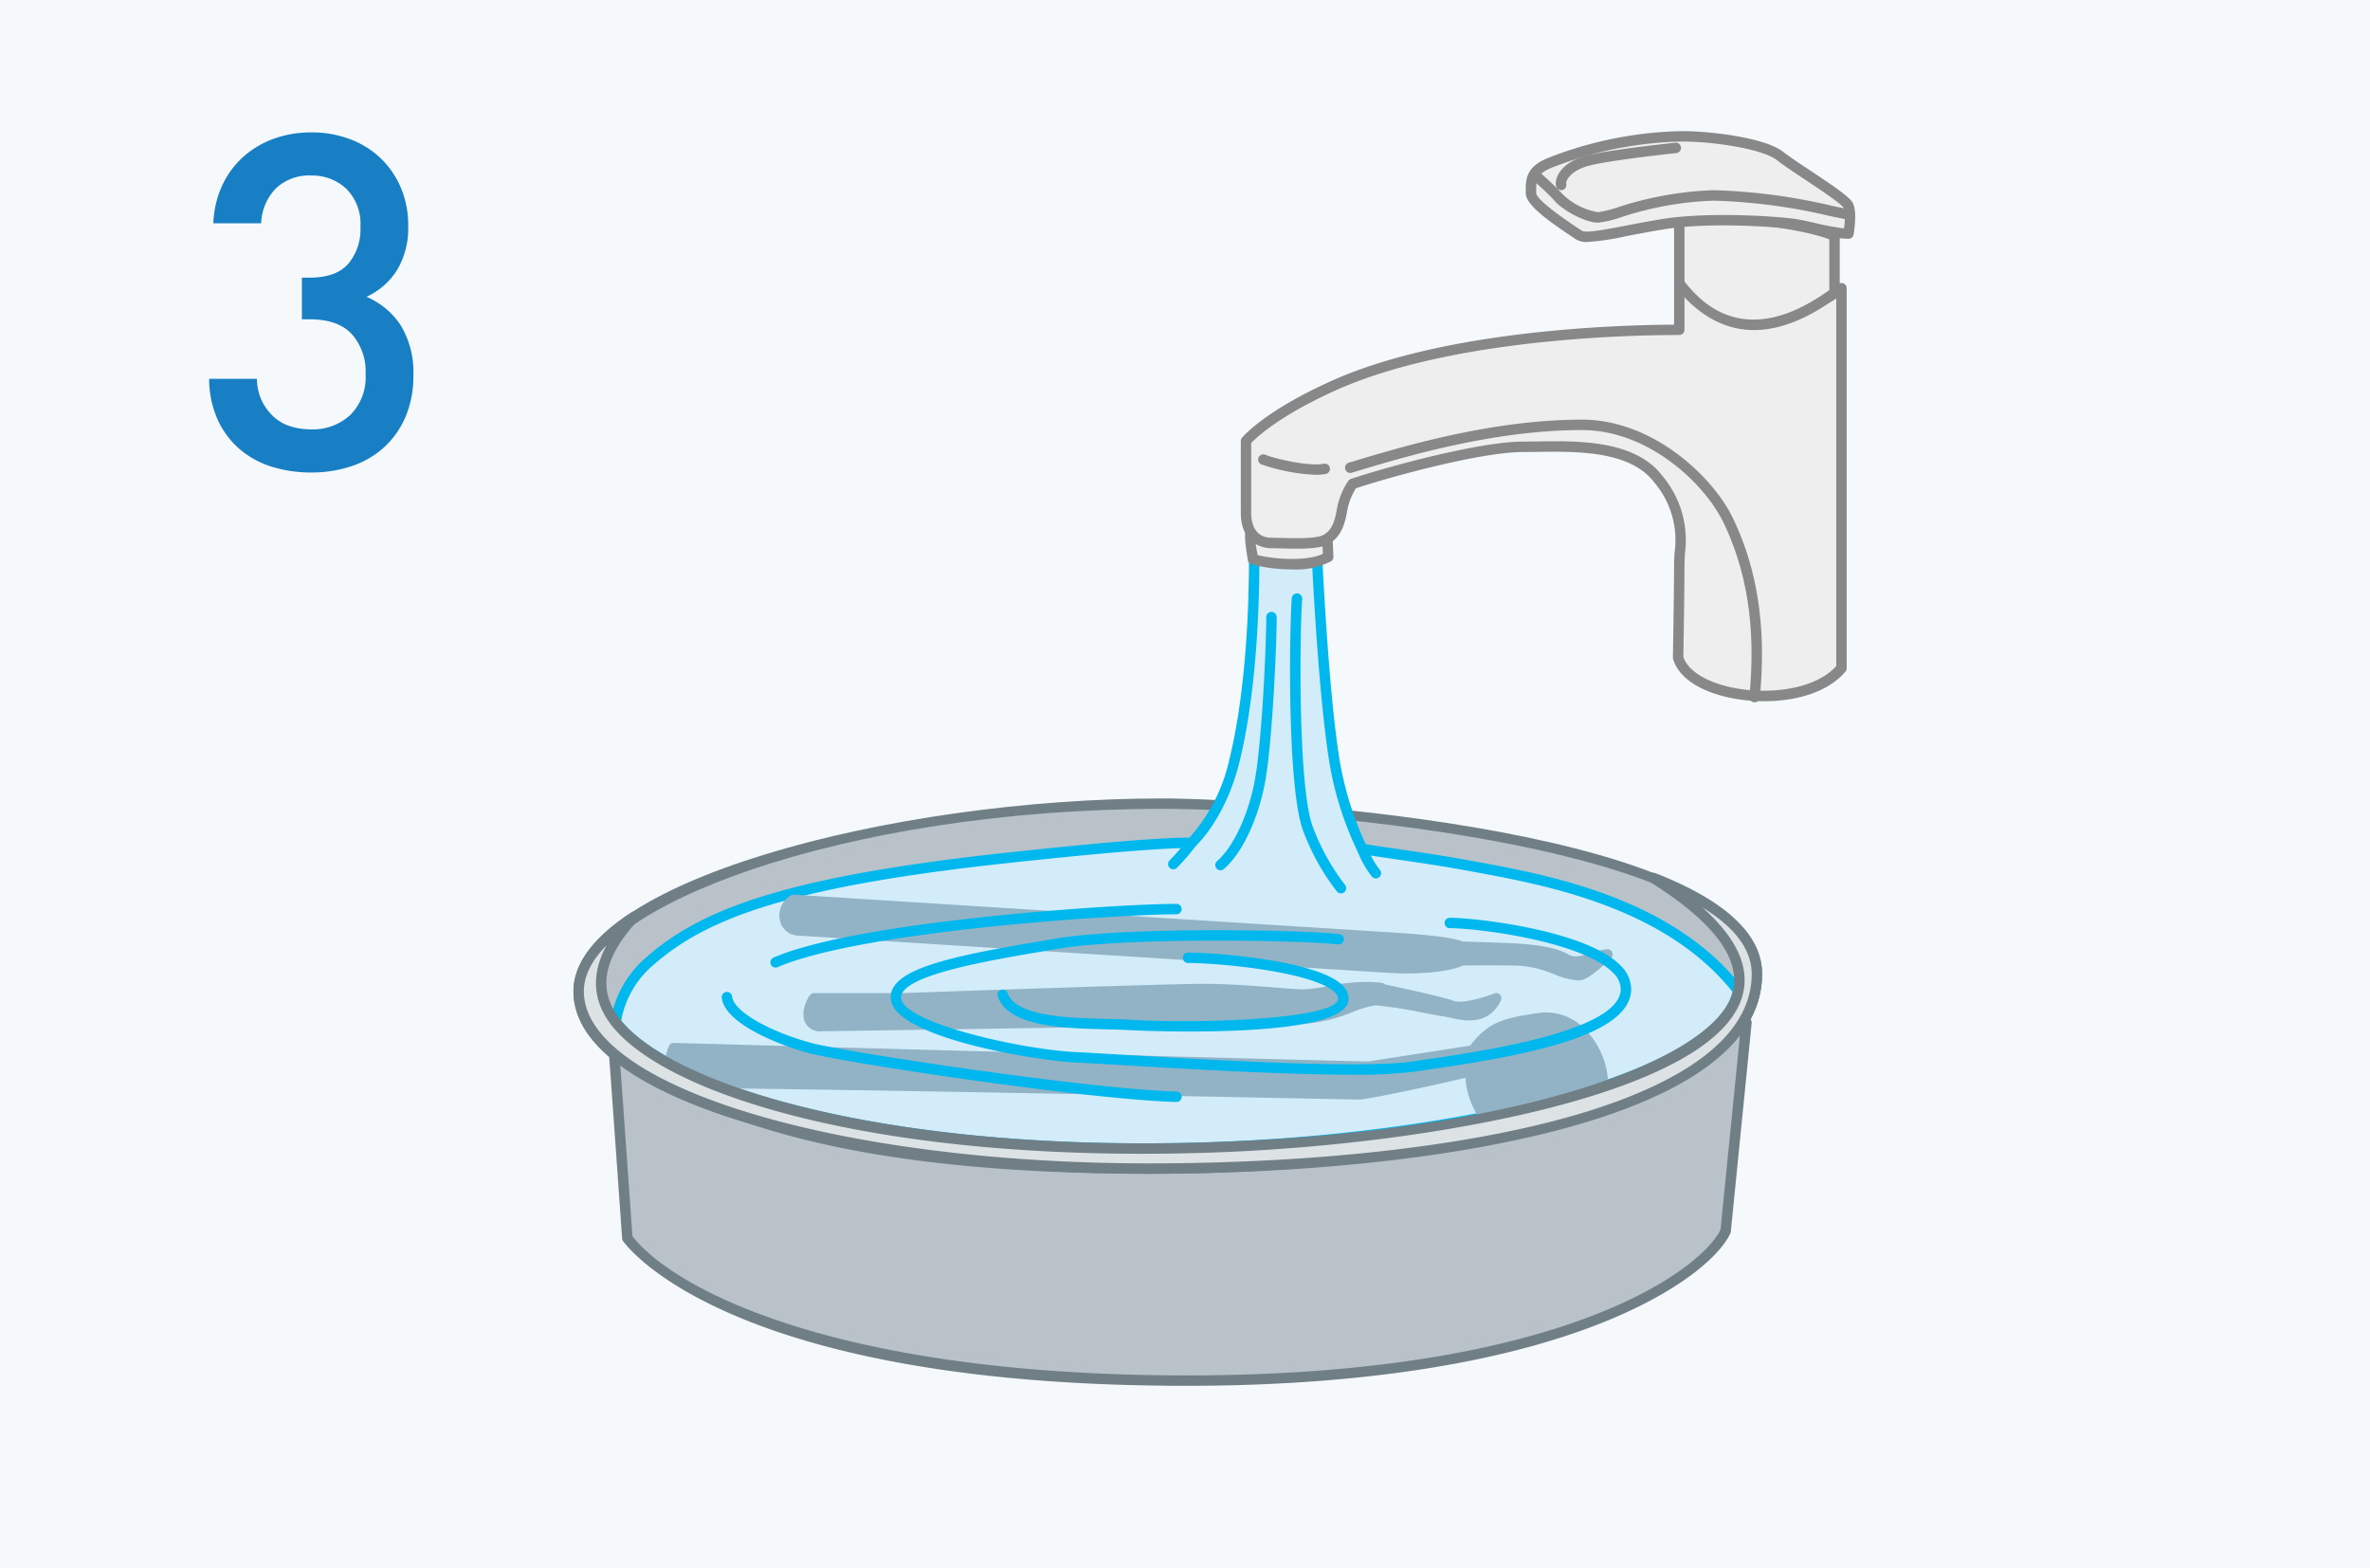 <svg xmlns="http://www.w3.org/2000/svg" width="340" height="225" viewBox="0 0 340 225"><g transform="translate(-980 -2939)"><rect width="340" height="225" transform="translate(980 2939)" fill="#f5f9fb"/><g transform="translate(1062.266 2957.809)"><g transform="translate(0 0)"><g transform="translate(0 95.734)"><path d="M-616.924,984.929c14.959,0,85.264,4.488,85.264,24.433s-44.376,27.922-87.258,27.922-81.773-10.471-81.773-25.429S-655.318,984.929-616.924,984.929Z" transform="translate(701.438 -984.182)" fill="#b8c2c8"/><path d="M-622.042,1034.907c-40.564,0-82.52-9.791-82.52-26.176,0-15.585,45.431-27.674,84.514-27.674,14.149,0,86.012,4.376,86.012,25.181C-534.036,1027.4-581.444,1034.907-622.042,1034.907Zm1.994-52.355c-45.987,0-83.019,14.322-83.019,26.179,0,13.609,36.348,24.681,81.025,24.681,23.113,0,44.249-2.293,59.513-6.455,12.316-3.359,27-9.68,27-20.719C-535.531,988.383-598.386,982.552-620.048,982.552Z" transform="translate(704.562 -981.057)" fill="#707f86"/></g><g transform="translate(5.296 58.83)"><path d="M-589.466,880.041c32.725-.918,74.424-8.609,77.272-22.532-10.048-12.918-27.962-15.977-38.667-17.944-6.078-1.116-11.359-1.748-15.292-2.4a46.784,46.784,0,0,1-4.033-12.967c-1.663-10.637-2.5-30.09-2.5-30.09l-8.975-.334s.454,17.527-2.818,30.756c-1.99,8.047-6.141,11.761-6.141,11.761-4.369,0-12.973.7-26.768,2.2-32.493,3.523-43.877,8.309-51.523,15.29A14.419,14.419,0,0,0-673.256,862C-665.712,871.679-635.56,881.33-589.466,880.041Z" transform="translate(674.004 -793.025)" fill="#d2ecfa"/><path d="M-600.957,877.784c-42.28,0-68.875-9.286-76.016-18.446a.744.744,0,0,1-.143-.607,15.257,15.257,0,0,1,4.572-8.627c7.557-6.9,18.884-11.9,51.947-15.481,13.561-1.471,22.018-2.173,26.542-2.2a24.7,24.7,0,0,0,5.722-11.193c3.209-12.976,2.8-30.382,2.8-30.556a.742.742,0,0,1,.222-.551.777.777,0,0,1,.554-.216l8.975.333a.749.749,0,0,1,.72.716c.008.194.854,19.533,2.492,30.006a47.255,47.255,0,0,0,3.8,12.407c1.368.223,2.891.444,4.547.685,3.072.448,6.557.955,10.379,1.658l.643.117c10.642,1.95,28.455,5.215,38.48,18.1a.748.748,0,0,1,.142.609c-1.714,8.378-16.162,13.716-27.981,16.718-14.087,3.579-32.311,5.916-50,6.412h0C-595.429,877.744-598.229,877.784-600.957,877.784Zm8.364-.867h0Zm-82.986-18.232c7.963,9.664,38.808,18.72,82.966,17.484h0c35.315-.991,73.328-9.327,76.484-21.6-9.717-12.207-27-15.374-37.35-17.271l-.643-.118c-3.8-.7-7.264-1.2-10.324-1.648-1.821-.265-3.483-.506-4.956-.752a.746.746,0,0,1-.541-.393,47.078,47.078,0,0,1-4.108-13.2c-1.473-9.426-2.309-25.919-2.477-29.484l-7.5-.279c.039,3.591.011,18.585-2.852,30.159-2.022,8.175-6.191,11.98-6.368,12.138a.749.749,0,0,1-.5.19c-4.329,0-13.058.72-26.688,2.2-32.657,3.541-43.764,8.4-51.1,15.1A13.657,13.657,0,0,0-675.579,858.685Z" transform="translate(677.13 -789.901)" fill="#00b8ee"/></g><path d="M-226.871,879.514a.746.746,0,0,1-.568-.261.75.75,0,0,1,.081-1.055c2.308-1.976,4.479-6.613,5.4-11.536,1.01-5.385,1.651-19.112,1.651-23.465a.748.748,0,0,1,.747-.748.748.748,0,0,1,.748.748c0,4.395-.65,18.272-1.675,23.74-1,5.315-3.313,10.18-5.9,12.4A.747.747,0,0,1-226.871,879.514Z" transform="translate(319.697 -773.475)" fill="#00b8ee"/><path d="M-164.747,871.729a.746.746,0,0,1-.562-.254,32.657,32.657,0,0,1-4.783-8.518c-2.382-5.784-2.072-28.622-1.716-33.58a.772.772,0,0,1,.8-.693.748.748,0,0,1,.693.8c-.338,4.717-.645,27.436,1.607,32.9a31.938,31.938,0,0,0,4.526,8.1.75.75,0,0,1-.072,1.055A.752.752,0,0,1-164.747,871.729Z" transform="translate(274.857 -762.367)" fill="#00b8ee"/><g transform="translate(12.912 126.42)"><path d="M-533.374,1150.9c-2.992,0-99.722-2.659-99.722-2.659s-1.994,4.986.665,4.986c17.951,0,97.728,1.662,97.728,1.662,4.654-.666,15.956-3.324,15.956-3.324-.332,4.321,3.656,10.3,7.313,10.636s11.635-1.993,11.635-8.308-4.654-10.639-8.975-9.972c-4.7.724-6.98,1-9.64,4.652Z" transform="translate(634.561 -1143.11)" fill="#92b3c5"/><path d="M-513.811,1159.875c-.284,0-.555-.012-.813-.036-3.762-.342-7.781-5.757-8-10.436-2.816.653-11.187,2.561-15.091,3.12-.919-.009-80.1-1.654-97.834-1.654a1.941,1.941,0,0,1-1.7-.839c-1.031-1.523.107-4.576.346-5.172a.744.744,0,0,1,.715-.47c.962.027,95.716,2.63,99.646,2.658l14.6-2.27c2.709-3.589,5.193-3.971,9.623-4.652l.322-.049a7.654,7.654,0,0,1,6.056,1.92,11.464,11.464,0,0,1,3.78,8.792,7.637,7.637,0,0,1-2.615,5.745A14.4,14.4,0,0,1-513.811,1159.875Zm-8.057-12.164a.753.753,0,0,1,.487.179.75.75,0,0,1,.259.626c-.3,3.941,3.479,9.548,6.634,9.834a12.753,12.753,0,0,0,8.69-2.923,6.1,6.1,0,0,0,2.129-4.64,9.979,9.979,0,0,0-3.258-7.656,6.05,6.05,0,0,0-4.856-1.578l-.323.05c-4.4.676-6.412.985-8.827,4.3a.745.745,0,0,1-.491.3l-14.959,2.327a.7.7,0,0,1-.115.009c-2.885,0-90.652-2.409-99.2-2.644-.387,1.156-.7,2.737-.318,3.294.04.06.123.183.465.183,17.753,0,96.945,1.644,97.744,1.662,4.445-.646,15.656-3.278,15.768-3.305A.757.757,0,0,1-521.869,1147.712Z" transform="translate(637.682 -1140.003)" fill="#92b3c5"/></g><g transform="translate(32.987 122.026)"><path d="M-516.257,1122.749h-12.765c-1.064,1.595-1.329,3.989,1.063,3.989l69.143-1.064c3.721,0,8.509-2.66,10.372-2.66s7.977,1.328,9.838,1.595,5.583,1.864,7.445-1.86c-2.127.8-5.052,1.594-6.381,1.064s-8.776-2.129-10.105-2.394l-1.33-.264h0c-2.925-.268-7.711,1.062-9.839,1.062s-8.51-.8-14.361-.8S-516.257,1122.749-516.257,1122.749Z" transform="translate(530.555 -1120.37)" fill="#92b3c5"/><path d="M-531.089,1124.357a2.393,2.393,0,0,1-2.315-1.191c-.665-1.243-.082-2.91.62-3.961a.748.748,0,0,1,.622-.332h12.751c.877-.032,37.337-1.33,43.093-1.33,3.68,0,7.6.315,10.468.545,1.744.141,3.122.252,3.893.252a25.884,25.884,0,0,0,3.491-.454,27.8,27.8,0,0,1,6.415-.605l1.3.118a.747.747,0,0,1,.477.234c1.783.371,8.5,1.811,9.868,2.358.868.342,3.212-.084,5.841-1.07a.747.747,0,0,1,.819.2.748.748,0,0,1,.113.835c-1.833,3.659-5.239,2.9-7.271,2.455-.352-.078-.672-.15-.95-.19-.621-.089-1.709-.293-2.956-.53a59.914,59.914,0,0,0-6.777-1.058,14.093,14.093,0,0,0-3.286.948,22.723,22.723,0,0,1-7.086,1.712Zm-.652-3.989a2.531,2.531,0,0,0-.343,2.093c.052.1.214.4.985.4l69.132-1.064a21.674,21.674,0,0,0,6.593-1.625,13.6,13.6,0,0,1,3.79-1.035,18.551,18.551,0,0,1,2.442.262c-.8-.172-1.439-.307-1.791-.376l-1.29-.257a27.67,27.67,0,0,0-5.993.594,26,26,0,0,1-3.74.473c-.83,0-2.235-.112-4.014-.255-2.839-.229-6.728-.542-10.347-.542-5.771,0-42.681,1.317-43.053,1.331h-12.37Z" transform="translate(533.696 -1117.241)" fill="#92b3c5"/></g><g transform="translate(29.53 109.541)"><path d="M-461.172,1061.824l-85.26-5.384c-2.448,1.844-.936,4.272.391,4.356l84.929,5.362c4.313.273,8.794-.152,10.516-1.042,0,0,6.418-.094,8.739.052,3.484.22,6.552,2.411,8.365,2.026,1.029-.218,3.807-2.925,3.807-2.925-2.343.186-4.106,1.739-6.034.618s-5.575-1.351-7.236-1.456-7.642-.273-7.642-.273C-452.215,1062.39-458.519,1061.991-461.172,1061.824Z" transform="translate(548.483 -1055.693)" fill="#92b3c5"/><path d="M-437.075,1064.866a10.555,10.555,0,0,1-3.344-.874,16.564,16.564,0,0,0-4.608-1.2c-2.06-.129-7.493-.067-8.514-.054-1.936.9-6.3,1.327-10.742,1.043l-84.929-5.362a2.751,2.751,0,0,1-2.269-2.011A3.3,3.3,0,0,1-550,1052.72a.8.8,0,0,1,.5-.149l85.26,5.384c4.356.274,9,.646,10.694,1.337.946.027,6,.173,7.523.27,1.78.112,5.483.346,7.565,1.556.9.524,1.711.3,3.074-.135a11.059,11.059,0,0,1,2.525-.582.714.714,0,0,1,.741.436.751.751,0,0,1-.159.845c-.688.671-3.023,2.878-4.174,3.121A2.913,2.913,0,0,1-437.075,1064.866Zm-12.432-3.65c1.716,0,3.535.018,4.576.084a17.689,17.689,0,0,1,5.03,1.288,7.44,7.44,0,0,0,3.132.752,4.2,4.2,0,0,0,1.148-.719,4.291,4.291,0,0,1-3.6-.209c-1.776-1.032-5.371-1.259-6.907-1.356-1.626-.1-7.556-.269-7.616-.271a.739.739,0,0,1-.3-.072c-1.495-.71-8.122-1.126-10.3-1.264h0l-84.969-5.366a1.81,1.81,0,0,0-.737,1.9,1.3,1.3,0,0,0,.931.947l84.929,5.362c4.2.261,8.553-.149,10.126-.96a.735.735,0,0,1,.332-.083C-453.584,1061.244-451.623,1061.216-449.507,1061.216Z" transform="translate(551.605 -1052.571)" fill="#92b3c5"/></g><path d="M-361.848,1106.887c-4.83,0-8.536-.187-8.642-.194-.949-.056-2.05-.083-3.232-.113-6.308-.158-14.159-.356-15.712-4.7a.749.749,0,0,1,.453-.957.752.752,0,0,1,.957.453c1.208,3.383,8.8,3.574,14.34,3.713,1.2.03,2.318.058,3.282.116,10.108.6,29.572-.1,29.792-2.969a1.15,1.15,0,0,0-.379-.862c-2.769-2.989-16.424-4.317-21.147-4.317a.747.747,0,0,1-.747-.747.748.748,0,0,1,.747-.748c3.926,0,18.866,1.148,22.244,4.8a2.586,2.586,0,0,1,.774,1.993C-339.416,1106.212-352.664,1106.885-361.848,1106.887Z" transform="translate(450.307 -977.718)" fill="#00b8ee"/><path d="M-402.607,1092.242c-9.972,0-24.3-.851-33.109-1.373-2.8-.167-5.053-.3-6.43-.363-5.923-.269-25.809-3.584-26.633-8.945-.673-4.376,8.38-6.257,21.245-8.436l2.3-.392c9.742-1.682,34.486-1.33,40.759-.671a.747.747,0,0,1,.666.822.767.767,0,0,1-.822.666c-6.219-.654-30.716-1-40.35.656l-2.308.394c-7.674,1.3-20.518,3.474-20.017,6.734.544,3.531,17.251,7.315,25.223,7.677,1.381.063,3.637.2,6.451.364,12.022.715,34.4,2.044,41.606.974l1.7-.248c8.365-1.215,27.958-4.062,28.242-10.016a3.233,3.233,0,0,0-1.057-2.415c-4.3-4.5-19.285-6.443-23.459-6.443a.748.748,0,0,1-.748-.748.748.748,0,0,1,.748-.747c3.654,0,19.674,1.8,24.541,6.906a4.7,4.7,0,0,1,1.469,3.518c-.317,6.632-15.4,9.375-29.523,11.426l-1.7.248A67.622,67.622,0,0,1-402.607,1092.242Z" transform="translate(514.327 -956.878)" fill="#00b8ee"/><path d="M-529.136,1140.623h-.02c-12.676-.333-47.435-5.6-52.693-7.006-4.147-1.107-12.1-4.191-12.519-7.952a.75.75,0,0,1,.661-.827.759.759,0,0,1,.827.661c.259,2.34,6.009,5.229,11.416,6.671,4.828,1.289,39.871,6.63,52.347,6.957a.748.748,0,0,1,.728.767A.748.748,0,0,1-529.136,1140.623Z" transform="translate(615.646 -1001.344)" fill="#00b8ee"/><path d="M-557.462,1068.539a.748.748,0,0,1-.687-.452.748.748,0,0,1,.39-.983c12.3-5.318,49.6-7.708,57.8-7.708a.748.748,0,0,1,.748.747.748.748,0,0,1-.748.747c-8.134,0-45.1,2.353-57.21,7.586A.758.758,0,0,1-557.462,1068.539Z" transform="translate(586.465 -948.538)" fill="#00b8ee"/><g transform="translate(4.985 127.148)"><path d="M-674.864,1150.634c.5,6.482,1.994,27.922,1.994,27.922,4.487,5.984,24.931,20.444,80.278,20.444s74.793-15.956,77.286-21.441l2.991-29.917c-8.975,7.479-33.407,20.942-85.762,20.942S-666.887,1157.116-674.864,1150.634Z" transform="translate(675.612 -1146.895)" fill="#b8c2c8"/><path d="M-595.719,1196.626c-63.49,0-79.285-18.619-80.877-20.742a.75.75,0,0,1-.147-.4s-1.5-21.436-1.994-27.917a.749.749,0,0,1,.4-.719.75.75,0,0,1,.818.081c6.549,5.321,21.884,17.783,76.315,17.783,54.479,0,77.79-14.524,85.284-20.769a.756.756,0,0,1,.829-.086.749.749,0,0,1,.393.735l-2.991,29.917a.721.721,0,0,1-.063.235c-1.457,3.206-7.369,8.578-19.234,13.165C-551.733,1193.614-572.042,1196.626-595.719,1196.626Zm-79.547-21.466c5.835,7.5,28.965,19.972,79.547,19.972,54.382,0,73.873-15.352,76.554-20.9l2.8-28.024c-8.906,6.806-32.887,20-84.842,20-51.565,0-68.505-11.174-75.911-17.033C-676.567,1156.563-675.414,1173.049-675.267,1175.16Z" transform="translate(678.74 -1143.775)" fill="#707f86"/></g><g transform="translate(0 106.4)"><g transform="translate(0.747 0.748)"><path d="M-546.5,1040.177c38.43,24.14-21.36,37.472-65.108,38.7-47.534,1.331-78.117-8.975-84.433-18.947-3.12-4.925-.722-9.85,3.3-14.176-5.01,3.271-7.956,6.879-7.956,10.686,0,14.958,38.891,25.429,81.773,25.429s87.258-7.977,87.258-27.922C-531.66,1048.128-537.658,1043.637-546.5,1040.177Z" transform="translate(700.691 -1040.177)" fill="#dde2e5"/></g><path d="M-622.042,1079.489c-40.564,0-82.52-9.791-82.52-26.176,0-3.912,2.79-7.719,8.295-11.311a.745.745,0,0,1,.981.144.748.748,0,0,1-.024.991c-4.652,5-5.706,9.342-3.219,13.266,6.318,9.979,37.838,19.895,83.78,18.6,46.206-1.3,73.881-12.039,76.46-21.491,1.307-4.791-2.639-10.116-11.73-15.826a.75.75,0,0,1-.27-.97.753.753,0,0,1,.941-.359c10.16,3.977,15.312,8.843,15.312,14.463C-534.036,1071.98-581.444,1079.489-622.042,1079.489Zm-77.769-32.771c-2.164,2.184-3.256,4.391-3.256,6.594,0,13.609,36.348,24.681,81.025,24.681,23.113,0,44.249-2.293,59.513-6.455,12.316-3.359,27-9.68,27-20.719,0-3.47-2.382-6.672-7.1-9.562,4.942,4.379,6.885,8.616,5.785,12.649-2.231,8.177-16.669,13.385-28.387,16.313-14.005,3.5-32.038,5.79-49.474,6.278-46.988,1.327-78.381-8.711-85.085-19.295C-701.838,1053.976-701.839,1050.462-699.811,1046.718Z" transform="translate(704.562 -1036.305)" fill="#707f86"/></g><g transform="translate(96.347 55.348)"><path d="M-190.614,777.064l.166,3.656c-2.659,1.662-8.642,1-10.8.332-.332-2.328-.665-3.657,0-5.318Z" transform="translate(202.382 -774.987)" fill="#eeeeef"/><path d="M-198.716,779.4a22.65,22.65,0,0,1-5.88-.749.747.747,0,0,1-.52-.609l-.123-.828c-.284-1.877-.488-3.233.169-4.874a.766.766,0,0,1,.786-.465l10.637,1.331a.749.749,0,0,1,.655.708l.165,3.656a.748.748,0,0,1-.351.668A10.966,10.966,0,0,1-198.716,779.4Zm-4.991-2.054c2.384.6,7.069.913,9.366-.174l-.116-2.56-9.4-1.176a8.583,8.583,0,0,0,.1,3.556Z" transform="translate(205.507 -771.867)" fill="#888"/></g><g transform="translate(95.734 21.107)"><path d="M-119.381,653.566V599.05c-2.66,2.328-8.643,4.322-14.626,4.322-2.493,0-8.642-4.986-8.642-4.986v6.648c-12.632,0-34.869,1.4-49.529,7.978-9.641,4.321-12.632,7.978-12.632,7.978v10.3c0,2.992,1.662,4.321,3.657,4.321s6.316.334,7.812-.5,1.993-2.328,2.326-4.323a10.1,10.1,0,0,1,1.5-3.656c5.983-1.994,18.614-5.319,24.432-5.319s15.291-.83,19.446,4.655,2.992,8.809,2.992,12.465-.165,13.129-.165,13.129C-140.988,658.219-124.7,659.883-119.381,653.566Z" transform="translate(205.558 -597.637)" fill="#eeeeef"/><path d="M-133.609,655.188a24.113,24.113,0,0,1-4.855-.488c-4.432-.924-7.419-2.946-8.193-5.547a.747.747,0,0,1-.03-.227s.165-9.463.165-13.115c0-.667.036-1.323.076-1.984a12.747,12.747,0,0,0-2.917-10.029c-3.464-4.577-11.162-4.454-16.785-4.38-.724.011-1.417.021-2.065.021-5.815,0-18.3,3.339-23.947,5.2a9.333,9.333,0,0,0-1.243,3.152c-.3,1.788-.779,3.785-2.7,4.854-1.275.707-3.818.7-6.768.62-.533-.014-1.015-.028-1.407-.028-2.032,0-4.4-1.327-4.4-5.069v-10.3a.753.753,0,0,1,.168-.474c.127-.155,3.215-3.843,12.906-8.188,16.13-7.232,40.767-8,49.087-8.042v-5.9a.748.748,0,0,1,.426-.676.744.744,0,0,1,.793.1c2.3,1.862,6.549,4.819,8.171,4.819,6.176,0,11.785-2.082,14.133-4.136a.767.767,0,0,1,.8-.119.75.75,0,0,1,.438.682v54.516a.75.75,0,0,1-.175.482C-124.51,653.978-129.163,655.188-133.609,655.188Zm-11.58-6.357c.661,1.981,3.277,3.621,7.031,4.4,5.11,1.058,11.8.335,14.906-3.081V597.407c-3.293,2.122-8.81,3.581-13.879,3.581-2.045,0-5.894-2.692-7.894-4.2V601.9a.748.748,0,0,1-.747.747c-7.407,0-32.848.571-49.224,7.914-8.1,3.63-11.439,6.8-12.19,7.584v10.015c0,2.271,1.06,3.574,2.909,3.574.4,0,.9.014,1.448.028,1.864.05,4.982.135,6-.432,1.215-.676,1.635-1.9,1.951-3.792a10.774,10.774,0,0,1,1.621-3.961.749.749,0,0,1,.376-.281c5.6-1.867,18.595-5.356,24.668-5.356.64,0,1.326-.011,2.043-.021,5.928-.1,14.075-.209,18,4.972a14.313,14.313,0,0,1,3.216,11.019c-.035.632-.073,1.26-.073,1.9C-145.027,639.226-145.17,647.716-145.19,648.831Zm22.685,1.6h0Z" transform="translate(208.682 -594.506)" fill="#888"/></g><path d="M-187.485,728.306a27.148,27.148,0,0,1-7.834-1.5.749.749,0,0,1-.393-.983.753.753,0,0,1,.982-.393c1.158.5,6.273,1.74,8.357,1.287a.75.75,0,0,1,.889.575.749.749,0,0,1-.575.889A6.992,6.992,0,0,1-187.485,728.306Z" transform="translate(293.998 -678.999)" fill="#888"/><path d="M-72.447,740.1l-.073,0a.75.75,0,0,1-.673-.817c.943-9.694-.284-17.881-3.752-25.032-2.659-5.484-10.7-13.207-20.269-13.207-12.692,0-25.418,3.83-32.254,5.886l-.771.231a.74.74,0,0,1-.931-.5.746.746,0,0,1,.5-.931l.771-.232c6.911-2.078,19.774-5.948,32.685-5.948,10.211,0,18.787,8.216,21.615,14.049,3.591,7.4,4.865,15.854,3.9,25.828A.748.748,0,0,1-72.447,740.1Z" transform="translate(241.894 -658.158)" fill="#888"/><path d="M158.81,562.788a.748.748,0,0,1-.747-.747V547.913a.747.747,0,0,1,1.495,0v14.127A.748.748,0,0,1,158.81,562.788Z" transform="translate(8.475 -535.198)" fill="#888"/><g transform="translate(157.896 11.717)"><path d="M139.442,552.286v8.143c-13.545,9.972-20.361,1-22.271-1.328v-8.81C123.569,548.713,135.869,550.623,139.442,552.286Z" transform="translate(-116.424 -548.962)" fill="#eeeeef"/><path d="M124.775,562.693c-4.149,0-7.881-2.015-11.168-6.043l-.137-.168a.75.75,0,0,1-.169-.475V547.2a.748.748,0,0,1,.569-.727c6.571-1.618,19.133.353,22.765,2.044a.747.747,0,0,1,.432.678v8.143a.747.747,0,0,1-.3.6Q130.3,562.693,124.775,562.693Zm-9.98-6.952c2.1,2.578,8.375,10.148,20.776,1.214v-7.267c-3.769-1.484-14.694-3.122-20.776-1.891Z" transform="translate(-113.3 -545.869)" fill="#888"/></g><g transform="translate(136.618 0)"><path d="M52.5,503.01c-1.329.167-5.484-1-7.479-1.329s-12.3-1.163-19.28,0-10.8,2.328-11.966,1.5-6.815-4.321-6.815-5.983-.166-3.16,2.66-4.323a54.428,54.428,0,0,1,19.113-3.822c4.155,0,11.633,1,13.96,2.825s9.309,5.983,9.807,7.147S52.5,503.01,52.5,503.01Z" transform="translate(-6.214 -488.301)" fill="#eeeeef"/><path d="M11.932,501.081a2.865,2.865,0,0,1-1.714-.42c-.172-.122-.441-.3-.777-.527-3.921-2.626-6.351-4.557-6.351-6.065v-.258c-.008-1.623-.018-3.463,3.124-4.756a55.125,55.125,0,0,1,19.4-3.878c3.7,0,11.737.875,14.423,2.985.832.654,2.3,1.629,3.853,2.661,3.927,2.61,5.816,3.932,6.179,4.779.57,1.33.1,4.1.049,4.414a.75.75,0,0,1-.644.612,20.713,20.713,0,0,1-5.224-.816c-.937-.211-1.821-.41-2.471-.519-1.677-.281-11.985-1.175-19.034,0-2.02.336-3.775.673-5.276.962A35.022,35.022,0,0,1,11.932,501.081Zm37.446-1.2h0ZM25.611,486.672a53.518,53.518,0,0,0-18.828,3.766c-2.211.909-2.206,1.887-2.2,3.366v.265c.006.382.754,1.517,5.688,4.822.352.235.634.425.813.553.562.4,3.129-.09,6.1-.657,1.512-.29,3.278-.629,5.312-.968,6.84-1.139,17.179-.392,19.526,0,.672.112,1.584.316,2.553.534a38.329,38.329,0,0,0,4.16.786,7.545,7.545,0,0,0-.044-2.948c-.334-.6-3.522-2.721-5.631-4.122-1.579-1.049-3.07-2.04-3.95-2.732C37.006,487.686,29.83,486.672,25.611,486.672Z" transform="translate(-3.088 -485.177)" fill="#888"/></g><path d="M15.57,521.233c-1.971,0-5.172-1.867-6.218-3.087-.949-1.107-3.388-3.224-3.412-3.246a.747.747,0,1,1,.979-1.13,47.034,47.034,0,0,1,3.568,3.4,9.506,9.506,0,0,0,5.083,2.566,17.444,17.444,0,0,0,2.852-.716,49.364,49.364,0,0,1,13.768-2.443A83.78,83.78,0,0,1,49.03,518.8c.926.2,1.687.357,2.239.454a.748.748,0,0,1-.26,1.473c-.562-.1-1.34-.263-2.287-.464a82.5,82.5,0,0,0-16.53-2.185,47.341,47.341,0,0,0-13.347,2.384A15.288,15.288,0,0,1,15.57,521.233Z" transform="translate(131.438 -508.103)" fill="#888"/><path d="M26.149,500.6a.75.75,0,0,1-.733-.6c-.235-1.18.743-3.406,4.366-4.361,3.176-.835,12.353-1.806,12.743-1.848a.748.748,0,0,1,.156,1.488c-.094.01-9.453,1-12.519,1.806-2.722.717-3.363,2.194-3.278,2.622a.75.75,0,0,1-.735.895Z" transform="translate(115.539 -492.127)" fill="#888"/></g><path d="M-261.935,1014.675a.748.748,0,0,1-.53-.219.749.749,0,0,1,0-1.058,28.078,28.078,0,0,0,2.542-2.963.747.747,0,0,1,1.043-.174.748.748,0,0,1,.174,1.043,29,29,0,0,1-2.7,3.153A.748.748,0,0,1-261.935,1014.675Z" transform="translate(347.991 -908.776)" fill="#00b8ee"/><path d="M-119.646,1019.626a.745.745,0,0,1-.605-.308,14.317,14.317,0,0,1-2.095-3.788.747.747,0,0,1,.586-.88.737.737,0,0,1,.88.586,13.513,13.513,0,0,0,1.839,3.2.748.748,0,0,1-.166,1.044A.744.744,0,0,1-119.646,1019.626Z" transform="translate(234.76 -912.415)" fill="#00b8ee"/></g><g transform="translate(1010 2958)"><path d="M-627.235,540.494a14.652,14.652,0,0,1-1.176,6.048,12.639,12.639,0,0,1-3.158,4.369,13.1,13.1,0,0,1-4.637,2.62,18.084,18.084,0,0,1-5.678.873,19.018,19.018,0,0,1-5.476-.773,13.1,13.1,0,0,1-4.6-2.419,12.235,12.235,0,0,1-3.259-4.2,14.313,14.313,0,0,1-1.31-6.048h6.854a7.576,7.576,0,0,0,.773,3.294,7.647,7.647,0,0,0,1.747,2.251,6.339,6.339,0,0,0,2.418,1.309,10.121,10.121,0,0,0,2.856.4,7.9,7.9,0,0,0,5.578-2.048,7.612,7.612,0,0,0,2.217-5.881,8.067,8.067,0,0,0-1.983-5.745q-1.983-2.116-6.014-2.117h-1.142v-5.979h1.142q3.761,0,5.511-1.983a7.69,7.69,0,0,0,1.747-5.275,7.113,7.113,0,0,0-2.05-5.511,7.139,7.139,0,0,0-5.006-1.881,6.956,6.956,0,0,0-5.04,1.814,7.6,7.6,0,0,0-2.15,5.041h-6.854a14.106,14.106,0,0,1,1.278-5.444,12.664,12.664,0,0,1,3.023-4.1,13.327,13.327,0,0,1,4.367-2.587,15.568,15.568,0,0,1,5.376-.908,15.546,15.546,0,0,1,5.578.975,12.909,12.909,0,0,1,4.4,2.754,12.72,12.72,0,0,1,2.889,4.234,13.709,13.709,0,0,1,1.042,5.409,11.773,11.773,0,0,1-1.58,6.35,10.279,10.279,0,0,1-4.4,3.864,11,11,0,0,1,4.906,4.1A12.86,12.86,0,0,1-627.235,540.494Z" transform="translate(656.533 -505.619)" fill="#187fc4"/></g></g></svg>